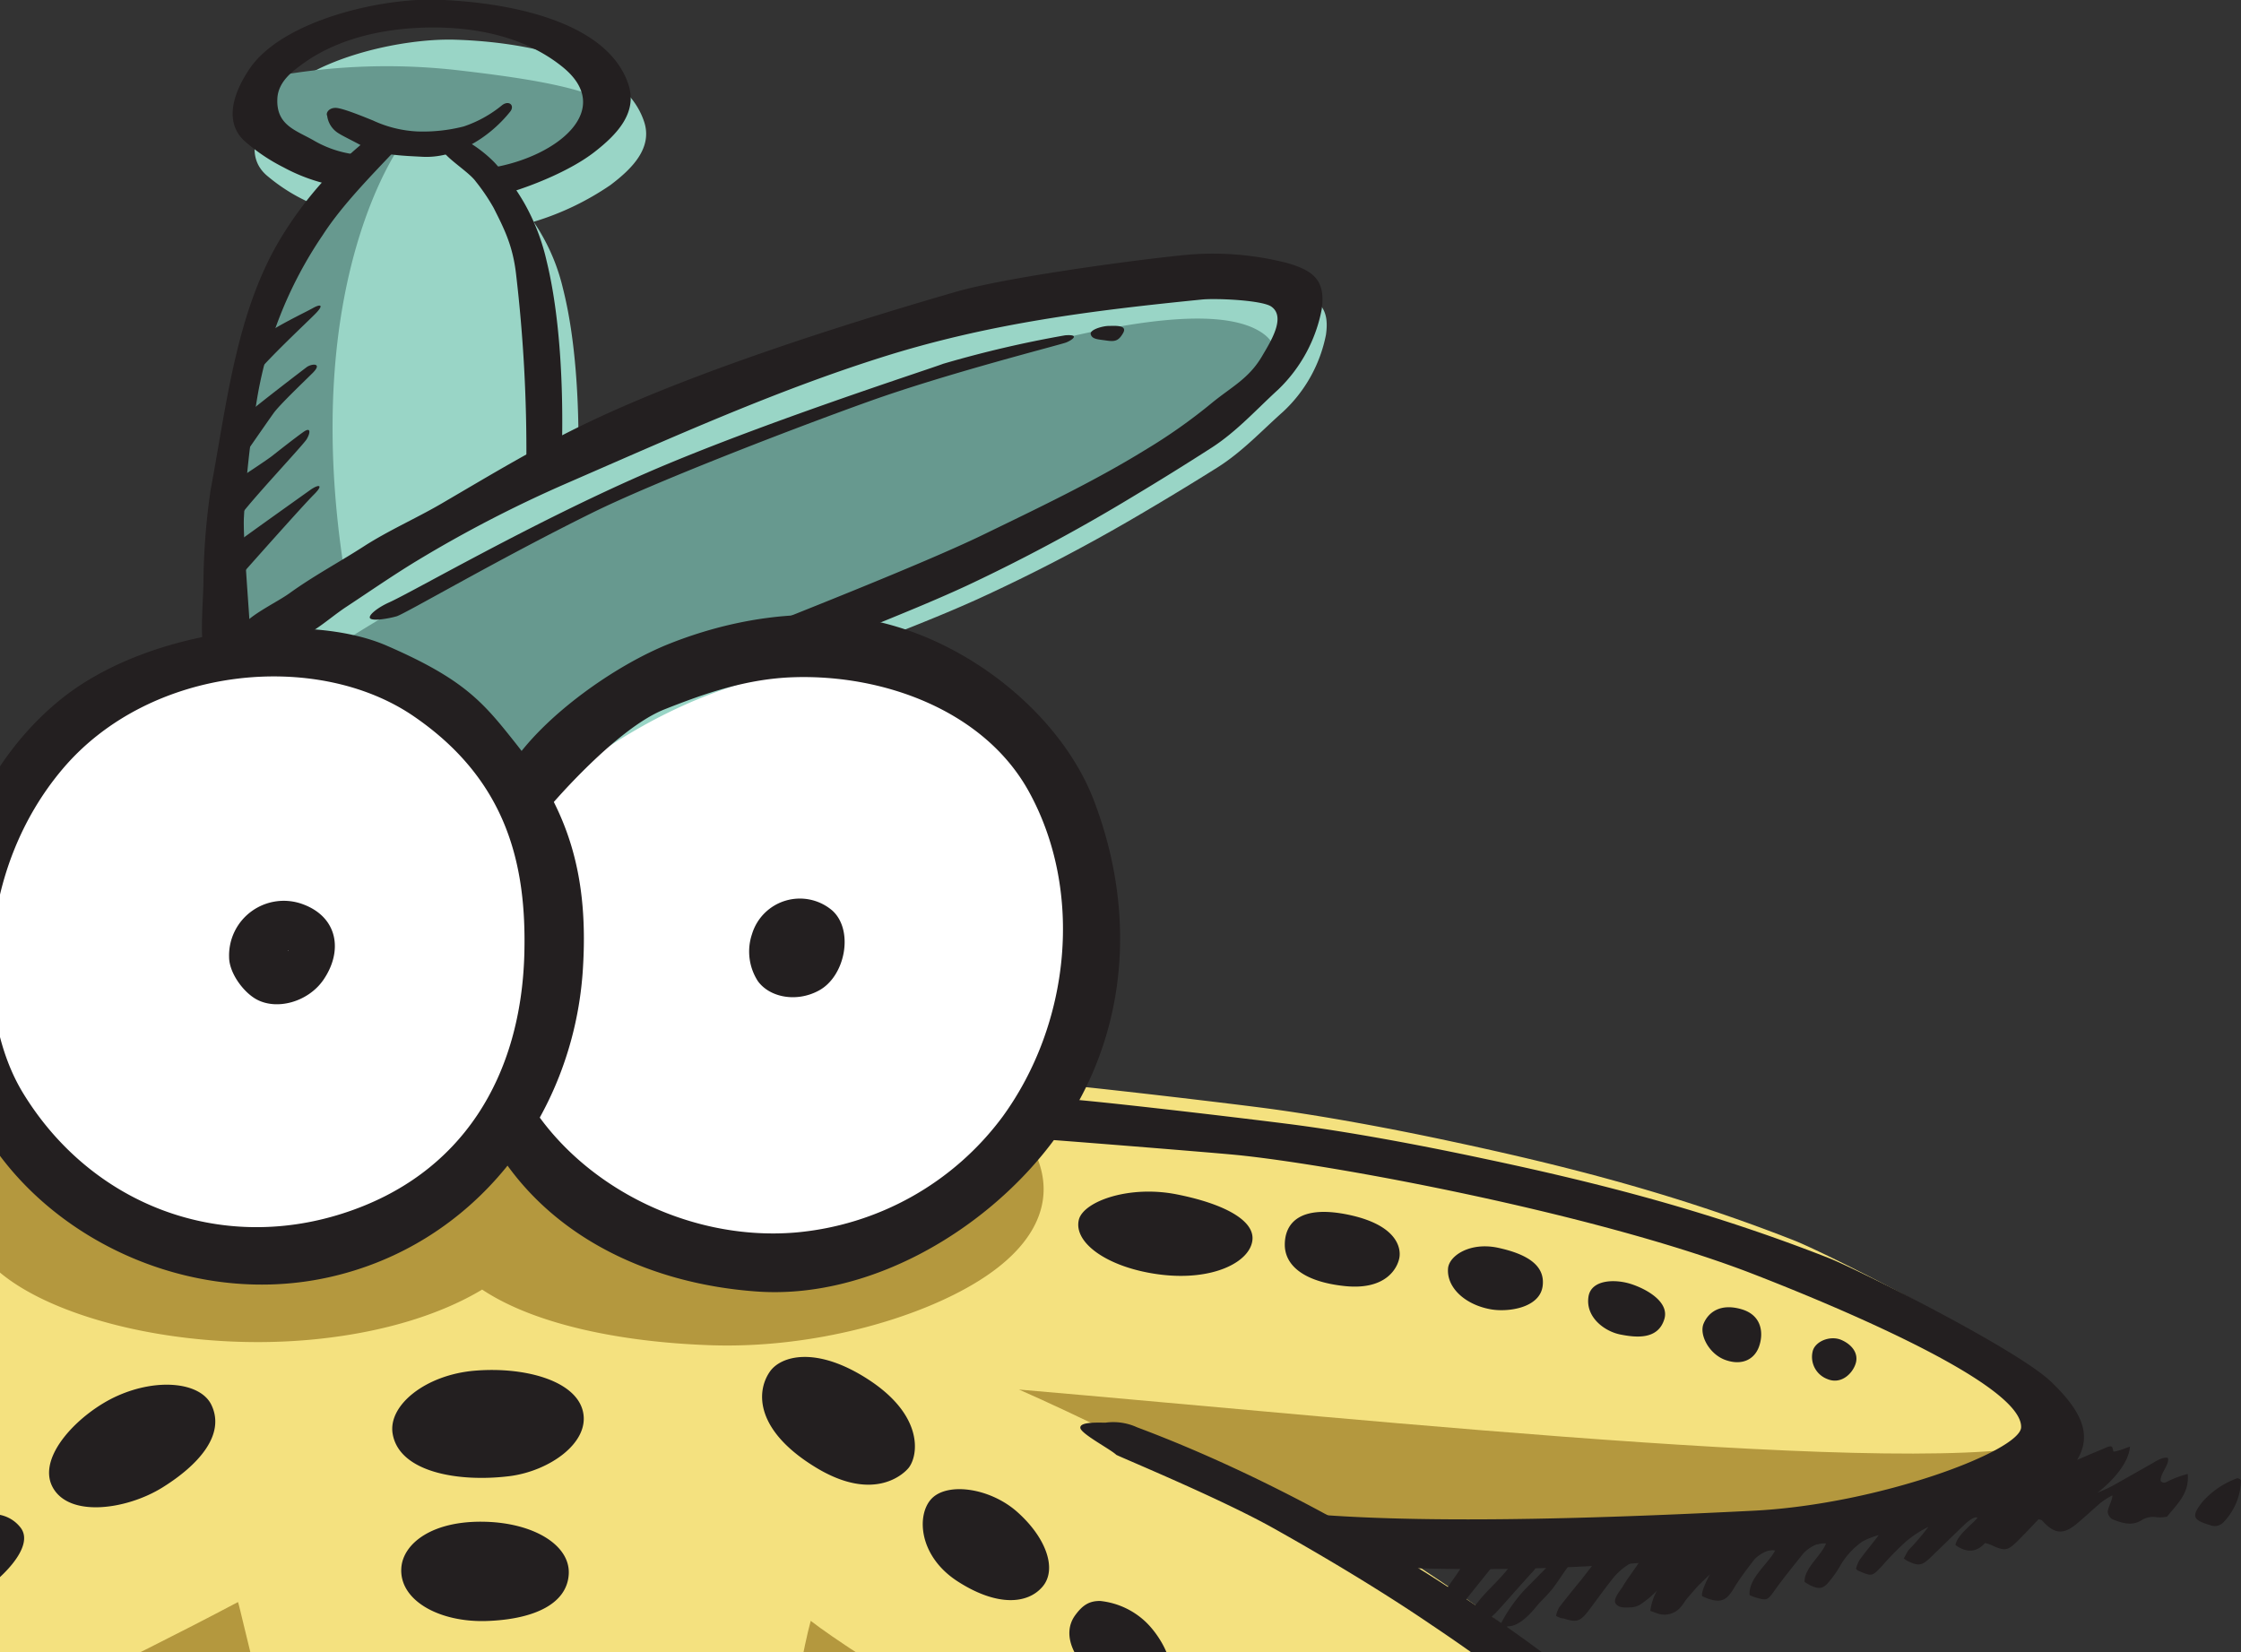 <svg xmlns="http://www.w3.org/2000/svg" fill="none" viewBox="0 0 217 160">
  <rect x="0" y="0" width="217" height="160" fill="#333333" stroke="none"/>
  <g clip-path="url(#a)">
    <path fill="#F4E17F" d="M99.913 104.81c1.478-.034 16.029 1.661 21.934 2.412 5.905.751 12.921 2.067 18.757 3.322 11.685 2.494 22.051 5.223 33.15 9.585 2.762 1.082 18.032 8.724 21.298 11.852 3.267 3.129 3.957 5.423 2.272 7.849-1.422 2.033-5.428 2.97-7.721 3.638-2.887.855-5.38 1.881-8.287 2.55a155.345 155.345 0 0 1-18.716 2.694 200.096 200.096 0 0 1-28.163 1.13 167.076 167.076 0 0 1 7.244 4.776 150.58 150.58 0 0 1 14.068 11.025c4.462 4.004 10.359 11.473 11.651 14.037 1.257 2.46 1.837 5.003.905 7.704-.836 2.432-2.569 3.838-4.918 4.823-3.929 1.654-11.947 2.64-16.416 2.412-12.652-.641-25.953-3.549-38.191-6.794-11.685-3.094-23.032-5.554-33.84-10.826-.801 3.115-1.609 5.995-1.968 7.132-.36 1.137-2.452 6.202-2.873 7.243a49.259 49.259 0 0 1-5.926 10.336c-2.348 3.246-4.979 6.953-8.142 9.427-3.453 2.701-7.1 4.761-12.48 4.072a15.218 15.218 0 0 1-6.96-2.639c-4.145-2.894-8.406-7.931-11.424-12.679a72.836 72.836 0 0 1-6.353-12.604c-.546-1.378-2.811-7.518-4.248-11.762-1.326.647-2.845 1.529-4.447 2.253-6.03 2.722-12.286 6.202-18.495 8.489-6.209 2.288-14.924 4.728-21.326 6.45-12.714 3.446-22.922 5.093-36.154 3.839-2.631-.249-7.887-1.696-10.11-3.274-2.363-1.667-2.584-3.989-2.072-6.167.593-2.68 2.942-5.892 4.482-8.179a85.32 85.32 0 0 1 5.304-6.705c7.092-8.559 16.457-15.76 25.739-21.837l.94-.607a102.49 102.49 0 0 1-35.754.496c-5.836-.958-10.919-1.474-16.354-3.852-2.376-1.04-5.573-3.514-6.16-6.202-.587-2.687.573-5.181 2.224-7.235a27.377 27.377 0 0 1 6.167-5.237c2.3-1.571 4.668-3.377 7.072-4.775a141.814 141.814 0 0 1 15.884-7.808c10.4-4.327 20.028-6.891 30.974-9.509 5.525-1.309 12.038-2.798 17.583-3.852 2.825-.531 13.44-2.37 16.23-2.715l103.62 5.712Z"/>
    <path fill="#B4983E" d="M98.725 109.262c-3.032-3.818-12.037-7.242-21.313-7.821a66.605 66.605 0 0 0-16.27 1.109c-4.33.827-9.952 2.66-13.17 4.596-.16-.103-.311-.206-.477-.303-2.88-1.75-4.517-2.756-11.444-4.19-7.113-1.502-21.298-.758-29.137 2.343-9.8 3.88-12.914 11.095-8.446 16.69 4.468 5.595 18.785 9.406 32.335 7.973 6.547-.689 11.989-2.44 15.884-4.782 5.035 3.349 13.322 5.085 22.1 5.388 9.917.345 20.097-2.536 26.036-6.264 6.637-4.155 8.032-9.53 3.902-14.739Z"/>
    <path fill="#fff" d="M104.333 77.936c-3.219-8.407-12.77-15.932-22.597-17.227-5.87-.642-11.807.2-17.266 2.446-4.585 1.805-10.552 5.85-13.964 10.102l-.504-.69c-3.06-3.844-4.786-6.001-12.134-9.22C30.326 60.04 15.29 61.68 6.977 68.51c-10.394 8.53-13.695 24.407-8.979 36.707 4.786 12.438 19.918 20.707 34.283 17.551a29.746 29.746 0 0 0 16.865-10.522c5.338 7.366 14.123 11.184 23.425 11.852 10.525.758 21.32-5.582 27.625-13.782 7.037-9.089 8.536-20.927 4.137-32.38Z"/>
    <path fill="#99D5C6" d="M78.262 64.816c5.256-2.35 10.974-4.342 16.381-6.788a170.895 170.895 0 0 0 15.843-8.269 291.394 291.394 0 0 0 7.445-4.52c2.369-1.503 4.227-3.515 6.319-5.375a13.81 13.81 0 0 0 4.144-7.442c.38-2.633-.691-3.584-3.377-4.307a29.466 29.466 0 0 0-8.564-.8c-2.762.159-17.542 1.985-22.922 3.501-10.594 2.99-24.655 7.332-34.717 11.963a73.77 73.77 0 0 0-2.804 1.378c.063-5.106-.248-11.315-1.498-16.221a19.21 19.21 0 0 0-2.114-5.306c-.224-.396-.468-.78-.732-1.151a26.85 26.85 0 0 0 7.438-3.556c2.114-1.592 4.144-3.624 3.246-6.202-2.072-6.05-11.865-7.683-18.287-7.876C38.73 3.68 29.27 5.788 26.196 10.33c-1.326 1.964-2.562 4.893-.255 6.753a17.364 17.364 0 0 0 3.55 2.302 22.319 22.319 0 0 0 3.625 1.426 34.458 34.458 0 0 0-3.812 5.017c-4.261 6.815-5.166 15.222-6.747 23.429a61.192 61.192 0 0 0-.69 8.559c0 1.006-.229 3.734-.118 5.16 0 .111 20.967-2.156 29.98 14.92 13.536-12.28 26.533-13.08 26.533-13.08Z"/>
    <path fill="#B4983E" d="M-70.897 181.203s-.463 5.03 3.204 7.318c3.667 2.288 44-8.69 90.74-33.386.56 1.536 10.422 48.987 23.833 52.129 8.108 1.902 18.916-10.247 24.29-17.372-1.83 6.402-13.288 26.978-23.834 25.607-19.102-2.488-29.765-37.501-29.765-37.501s-69.753 28.729-88.91 18.751c-10.54-5.486.442-15.546.442-15.546Zm145.734-3.673s2.292-15.546 3.667-20.576c8.246 6.401 65.532 41.614 92.114 28.803.919 10.061-13.75 11.432-27.956 9.606-17.935-2.294-57.287-12.321-67.826-17.833Zm23.833-42.972c11.457 5.031 30.242 15.091 30.242 15.091s59.579 3.205 71.037-10.515c-8.709 4.568-67.045-1.64-101.28-4.576Z"/>
    <path fill="#67998F" d="M32.212 62.769s23.833-15.091 35.29-18.75c11.458-3.66 45.829-17.379 54.559-11.887 8.729 5.492-24.697 21.975-40.305 28.59-17.438 2.963-26.333 8.917-31.188 18.048-3.045-7.325-10.56-15.084-18.356-16.001Zm-7.1-55.099a61.135 61.135 0 0 1 18.792-.917c7.072.8 11.685 1.599 14.662 2.97-.691 2.756-1.147 5.513-9.855 8-3.896-3.886-5.726-3.652-5.726-3.652l-3.895-.461s-10.262 13.21-5.732 41.84l-13.025 8.463s.228-19.894 4.358-32.47 8.018-14.175 8.018-14.175S25.886 15.78 24 11.556c-.953-2.06 1.112-3.886 1.112-3.886Z"/>
    <path fill="#231F20" d="M138.194 151.482c.076.035-1.658.111-1.658.111l1.202 1.261a5.519 5.519 0 0 0 2.348 1.026c.187-.372 1.153-1.626 1.381-2.067-.856-.034-3.204-.372-3.273-.331Zm-212.303 36.522a22.324 22.324 0 0 0 1.34 3.28 8.761 8.761 0 0 0 4.73 3.735c2.563.689 15.664.758 19.635.152 1.768-.138 13.032-1.709 16.803-2.364 1.236-.214 26.153-8.359 27.956-9.068 3.204-1.268 15.58-6.492 18.405-7.925.276-.145 2.673-.841 2.673-.841l2.762 5.107c.276.757 1.961 5.457 2.825 7.242 1.609 3.335 3.404 7.345 5.193 10.591 1.16 2.116 8.391 11.301 10.463 13.031.283.241 3.736 3.094 7.866 3.128 10.774.076 18.785-16.193 19.634-18.143.194-.441 7.28-13.148 8.018-15.16l2.942-4.197c1.941.806 40.312 12.073 44.566 13.031 3.833.868 22.3 4.244 26.934 4.458 3.715.179 15.808-.689 17.528-2.97 1.381-.806 3.667-5.375.345-10.061a91.37 91.37 0 0 0-8.053-9.392c-7.099-6.973-23.184-17.461-26.001-19.294l-1.948-2.97c.857 0 26.009-.428 26.934-.462 3.391-.117 7.728-.427 11.112-.565.864-.041 22.1-2.977 25.898-6.519.56-.289 4.752-.269 6.299-.324.545-.179 1.084-.454 2.348-.971 1.264-.517 1.436-.745 1.533 0 .09.082.38-.035.573-.083.194-.048.691-.248 1.043-.365-.103 1.585-1.713 3.369-3.149 4.458a13.324 13.324 0 0 0 1.72-.806c1.215-.689 2.437-1.378 3.646-2.067.373-.221 1.043-.627 1.45-.49.228.572-.78 1.537-.69 2.24.241.262.497.145.739 0a10.11 10.11 0 0 1 1.878-.689c.18 1.874-1.036 2.922-2.003 4.134-.32.065-.648.086-.973.062a2.077 2.077 0 0 0-1.534.311c-.953.565-1.885.234-2.797-.125a.966.966 0 0 1-.428-.627c-.083-.358.463-1.212.442-1.681a6.613 6.613 0 0 0-1.098.689c-.822.689-1.595 1.433-2.424 2.116-1.278 1.033-2.12.923-3.28-.366-.063-.068-.187-.075-.339-.137-.649.689-1.305 1.378-1.989 2.067-1.043 1.034-1.27 1.054-2.679.406a3.865 3.865 0 0 0-.525-.158c-.85.937-1.81.944-2.859.2.11-.917 1.616-2.012 2.127-2.639-.276-.255-1.174.558-1.292.689-1.125 1.075-2.23 2.163-3.356 3.245-.746.689-1.105.751-2.141.228-.09-.049-.18-.111-.345-.221.138-.262.276-.53.435-.792a23.892 23.892 0 0 0 1.947-2.281c-.758.375-1.47.837-2.12 1.378a26.941 26.941 0 0 0-2.362 2.405c-.98 1.027-.953 1.054-2.32.462-.049 0-.083-.069-.207-.18.07-.274.172-.54.303-.792.415-.613 1.271-1.626 1.893-2.467a7.054 7.054 0 0 0-1.603.634 7.416 7.416 0 0 0-2.175 2.419 9.996 9.996 0 0 1-1.022 1.447c-.566.689-.939.772-1.81.365-.193-.096-.372-.214-.566-.331-.062-1.33 1.651-2.57 2.072-3.728-.753-.193-1.83.503-2.272 1.061-.898 1.137-1.823 2.254-2.673 3.446-.739 1.02-.725 1.061-1.975.689-.145-.041-.283-.117-.476-.193-.132-1.64 1.809-3.025 2.465-4.314-.691-.206-1.706.476-2.072.944-.69.903-1.381 1.799-1.947 2.757-.691 1.144-1.25 1.378-2.5.944-.194-.069-.387-.166-.539-.228-.159-.454.746-2.108.746-2.108s-1.022.978-1.202 1.171c-.394.434-.773.882-1.146 1.33a5.35 5.35 0 0 1-.567.765 2.06 2.06 0 0 1-.96.56 2.065 2.065 0 0 1-1.111-.016c-.249-.082-.498-.179-.781-.282a5.466 5.466 0 0 1 .649-1.971 9.556 9.556 0 0 1-1.719 1.42 2.44 2.44 0 0 1-.753.213c-.532 0-1.147.111-1.506-.33s.422-1.289.691-1.737c.338-.606 1.278-1.833 1.657-2.46-.911 0-1.989.958-2.472 1.516-.38.441-.725.923-1.077 1.378-.518.689-1.009 1.378-1.54 2.067-.76.958-1.112 1.034-2.369.628-.097 0-.214 0-.311-.063a2.446 2.446 0 0 1-.38-.172c.058-.29.16-.569.304-.827a93.484 93.484 0 0 1 2.113-2.639c.159-.193.974-1.261 1.154-1.488-.891-.283-1.257 0-2.348.117-.436.544-1.188 1.757-1.665 2.329-.38.448-.794.868-1.201 1.289-.256.268-1.665 2.267-3.039 2.225a1.073 1.073 0 0 0-.55.869 1.061 1.061 0 0 0 .439.93c4.185 3.032 8.978 6.581 12.715 10.171 2.361 2.281 8.529 9.041 9.509 10.515 1.271 1.916 2.542 3.446 2.763 5.72.145 1.598-1.823 6.856-2.141 7.394a13.508 13.508 0 0 0 3.86-.724c-.269.882-1.761 1.675-2.32 2.281-.559.606-1.333 1.082-1.954 1.674-.622.593-1.444.91-1.872 1.847.414 0 1.616-.517 1.982-.544a8.422 8.422 0 0 1-1.188.896 83.803 83.803 0 0 1-3.087 2.191c-1.436.524-2.072 0-2.369-.806-.124-.331.235-.931.38-1.213-.877.565-2.258 2.067-3.702 2.067-.276-.234-1.146-.572-1.415-1.144.041-.344.069-.565.345-.758-.608.276-1.996 1.22-2.687 1.537l-1.381-.689c.339-1.185 1.927-1.592 2.528-2.557-.304-.296-.815-.034-1.105.152a6.197 6.197 0 0 0-1.747 1.337 4.056 4.056 0 0 1-1.458 1.192c-.738.434-1.54.779-2.306 1.164a1.392 1.392 0 0 1-1.06.179 1.378 1.378 0 0 1-.867-.633l.504-1.068-2.161 1.199-.27.179a2.26 2.26 0 0 1-2.99 0 1.535 1.535 0 0 1 .801-1.44c.863-.641 2.072-1.558 2.997-2.247a1.206 1.206 0 0 0-1.181-.42c-.69.399-1.913 1.302-2.576 1.764a.51.51 0 0 0-.166.393.602.602 0 0 1-.386.634c-.995.537-1.982 1.081-2.977 1.612a1.565 1.565 0 0 1-1.816-.344c.235-.924 1.277-1.151 1.63-1.944-.214-.351-.456-.069-.643 0-1.229.538-2.444 1.103-3.674 1.661-.98.441-1.947.689-2.831-.221-.035 0-.035-.096-.076-.234a28.214 28.214 0 0 1 2.072-2.232c-1.119-.069-1.83.558-2.632.944-.801.385-1.436.737-2.168 1.075a1.14 1.14 0 0 1-.948.076 1.12 1.12 0 0 1-.668-.676c.145-.896.905-1.295 1.478-1.84a11.077 11.077 0 0 0 1.637-1.75 4.207 4.207 0 0 0-.891.234c-1.43.738-2.839 1.523-4.275 2.254-.575.29-1.174.532-1.789.723a1.46 1.46 0 0 1-.787 0 .743.743 0 0 1-.556-.526.743.743 0 0 1 .21-.735c.691-.689 1.451-1.282 2.183-1.909.304-.255 1.733-1.061 2.258-1.481-1.476.381-2.89.97-4.199 1.75-.787.469-1.574.937-2.369 1.378a1.096 1.096 0 0 1-1.339.062c-.104-.586.269-.889.69-1.185l3.336-2.522c.261-.173.506-.369.732-.586a1.986 1.986 0 0 0-1.948.172 96.787 96.787 0 0 1-4.744 2.984 2.465 2.465 0 0 1-2.963-.055c.121-.276.274-.537.456-.779.539-.585 1.112-1.144 1.934-1.97-.294.046-.585.11-.871.193-1.733.744-3.453 1.509-5.186 2.253a6.494 6.494 0 0 1-2.024.51 1.397 1.397 0 0 1-1.043-.182 1.372 1.372 0 0 1-.607-.866c1.056-1.888 3.142-3.225 4.565-4.823.29-.324.076-.62-.173-.496-1.63.833-4.144 2.143-5.739 3.004-.76.407-1.381.765-2.162 1.206a4.827 4.827 0 0 1-.897-.324.938.938 0 0 1-.499-.788.937.937 0 0 1 .423-.831c1.381-.607.849-.869 1.381-1.378.38-.352.912-.579 1.202-.855.435-.324.324-.42.324-.42s-3.902 1.695-5.31 2.329a1.446 1.446 0 0 1-1.782-.262 7.068 7.068 0 0 0-.753-.641c.24-.509.52-1 .835-1.468-.939.097-2.362 1.075-3.135 1.489a1.913 1.913 0 0 1-2.23-.193 7.596 7.596 0 0 1-.643-.593c.339-.999 2.162-1.922 2.804-2.873a4.695 4.695 0 0 1-1.644.627c-.85.344-1.685.689-2.507 1.102-.573.276-1.112.621-1.685.944a3.871 3.871 0 0 1-1.927-1.116c.366-1.158 3.06-3.101 3.06-3.101s-1.63.689-1.94.848c-.906.475-1.79.992-2.694 1.461-.905.468-1.381.42-2.176-.283l-1.029-.923a.97.97 0 0 1 .47-.999c1.119-.931 2.949-2.268 4.068-3.191 0-.4-.297-.579-.574-.42a41.022 41.022 0 0 0-2.962 1.991 8.556 8.556 0 0 1-2.645 1.509 4.256 4.256 0 0 0-.808.428c-.69.062-1.002-.448-1.43-.745a.687.687 0 0 1-.055-1.095c.808-.689 1.644-1.379 2.465-2.068.332-.275 1.506-1.24 1.81-1.481 0-.565-1.07-.29-1.299-.152-1.54.882-3.17 1.971-4.661 2.929-.276.179-1.706 1.268-1.796 1.605-.766 2.867-4.565 10.151-5.766 11.887-.277.4-7.045 9.772-8.979 11.715-.946.958-5.87 5.512-7.03 6.057a11.886 11.886 0 0 1-6.872 1.22c-3.453-.435-5.753-.986-8.287-3.446-.58-.558-1.27-1.13-1.948-1.716-.42.331-1.975 1.785-2.382 2.116-.178.224-.42.387-.695.467a1.379 1.379 0 0 1-.838-.019 10.75 10.75 0 0 1 1.533-3.136c-.09-.379 0-.827-.38-.647-.539.248-1.727 1.033-2.251 1.302a1.877 1.877 0 0 1-1.651.214 2.12 2.12 0 0 1 .532-1.703 11.988 11.988 0 0 0 1.574-1.798c-.076-.496-.31-1.02-.69-.724-.566.407-1.817 1.337-2.397 1.716a.692.692 0 0 1-.58 0c-.138-.186-.276-.537-.186-.689a9.354 9.354 0 0 1 .932-1.495c.214-.303.815-.827 1.043-1.075-.076-.503-.11-.944-.69-1.11-.912.69-2.349 1.668-3.606 1.537-.117 0-.207-.207-.366-.365.732-1.013 1.754-2.247 2.521-3.308-.152-.262-.366-.448-.497-.689a1.88 1.88 0 0 0-.629.172c-.476.352-.939.69-1.443 1.11l-1.782-.172c.097-.738.69-1.068 1.043-1.565.352-.496 1.27-1.585 1.74-2.287a2.695 2.695 0 0 0-1.333.758 4.501 4.501 0 0 1-1.105.647 1.418 1.418 0 0 1-1.83-.399c.094-.272.212-.535.352-.786.27-.393 1.927-1.978 1.969-2.391-1.03-.496-1.195.875-1.492 1.061a10.52 10.52 0 0 1-1.74.848 2.854 2.854 0 0 1-.836 0 7.15 7.15 0 0 1 1.595-3.218c.242-.29.753-.579.947-.896.094-.4.145-.809.151-1.22a26.735 26.735 0 0 1-2.071 1.916 13.88 13.88 0 0 1-1.879.896c-.504-.386-.546-.503-.31-.82.939-1.303 1.878-2.605 2.762-3.921.062-.09.69-1.089.621-1.199-.165-.228-.925.151-1.415.882a8.291 8.291 0 0 1-3.716 2.481c0-.331-.09-.621 0-.8a62.376 62.376 0 0 1 1.727-2.715c.228-.351 1.38-1.729 1.712-2.17-.628.227-1.602 1.378-1.864 1.564-.263.186-.47.441-.774.689l-1.65.227a2.795 2.795 0 0 1 .69-2.232c.56-.724 1.154-1.42 1.727-2.13a9.23 9.23 0 0 0 .932-1.164.93.93 0 0 0-.304-1.22 30.605 30.605 0 0 0-2.603 2.653c-.332.358-.636.737-.967 1.096a.895.895 0 0 1-1.167.186c-.325-.173-.691-.317-1.092-.517 1.382-2.067 3.115-4.596 4.455-6.615-.38-.31-.767.454-1.036.751a90.67 90.67 0 0 0-1.699 1.922c-.69.807-1.333 1.668-2.548 1.716-.207 0-.373.379-.594.517a10.73 10.73 0 0 1-1.105.551 2.925 2.925 0 0 1 0-.916 9.852 9.852 0 0 1 1.595-2.757 21.968 21.968 0 0 0 2.431-3.293c-.974.461-2.687 2.405-3.342 3.135-1.382 1.571-2.798 3.128-4.144 4.713a9.307 9.307 0 0 1-2.763 1.985l-1.623-.29c.054-.264.133-.522.235-.771a19.275 19.275 0 0 1 2.845-3.501c.426-.488.76-1.048.988-1.654-.58.248-1.153.462-1.72.724-.393.179-.773.434-1.146.648a4.484 4.484 0 0 0-.69.861c-.615 1.378-1.782 2.253-2.763 3.301-.11.117-.27.2-.352.33a14.564 14.564 0 0 1-2.763 2.902 3.707 3.707 0 0 1-1.996 1.24c-.38.055-.69.448-1.146.744a2.773 2.773 0 0 1-.449-.551.896.896 0 0 1 .256-.875 272.071 272.071 0 0 0 2.817-3.522c.194-.248 1.23-1.426 1.382-1.681-.25-.358-1.382.689-1.575.848a26.844 26.844 0 0 0-1.948 1.681c-.856.806-1.678 1.654-2.513 2.481-.836.827-1.692 1.654-2.507 2.515a6.575 6.575 0 0 1-2.652 1.426 4.85 4.85 0 0 0-1.72.758c-.083.069-.373.062-.421 0-.049-.062-.214-.413-.152-.544.175-.333.393-.641.649-.917a28.321 28.321 0 0 1 3.584-3.693c.166-.131 1.381-1.199 1.499-1.378-.89.248-1.72.675-2.438 1.254-1.291 1.509-2.914 2.239-4.42 3.445-1.084.882-2.307 1.585-3.398 2.46a23.118 23.118 0 0 1-3.315 1.916 1.715 1.715 0 0 1-.587.262.747.747 0 0 1-.573-.11.588.588 0 0 1 0-.565 48.129 48.129 0 0 1 3.495-3.336 2.41 2.41 0 0 0-.691.228c-2.182 1.447-6.478 4.32-8.681 5.554-.097.055-.193.172-.276.158a1.097 1.097 0 0 1-.546-.199.464.464 0 0 1 .041-.428c.174-.201.366-.385.574-.551.193-.165.732-.496.904-.648-.069-.179-.462-.379-.538-.441a1.357 1.357 0 0 1-.228-.324l-2.328 1.565c-.69.461-3.045 1.557-4.378 2.639-.16.143-.36.237-.573.269a4.058 4.058 0 0 0-1.92.778 1.441 1.441 0 0 1-1.83-.248c1.112-.923 3.149-2.343 3.888-3.549a.575.575 0 0 0-.421.035 57.76 57.76 0 0 0-5.221 2.977 6.093 6.093 0 0 1-3.419 1.247.796.796 0 0 1-.497-.324.44.44 0 0 1 .103-.42c.746-.496 1.002-1.378 1.65-1.95.65-.572 1.327-1.089 1.983-1.64.235-.2 2.072-1.413 2.5-1.868a6.02 6.02 0 0 0-.843.152 43.657 43.657 0 0 0-6.788 3.569c-1.147.772-2.473 1.275-3.674 1.971-1.202.696-2.645.861-3.889 1.502a.436.436 0 0 1-.407-.131c-.076-.165-.124-.468 0-.565a78.694 78.694 0 0 1 2.707-2.536c.69-.606 1.147-1.013 1.844-1.605.159-.124 1.298-1.089 1.533-1.378a3.08 3.08 0 0 0-1.07.193 24.61 24.61 0 0 0-3.902 2.191 21.238 21.238 0 0 1-3.66 2.35c-.375.21-.733.45-1.07.716a5.573 5.573 0 0 1-1.97 1.048c-.759.186-1.38.723-2.271.689-.36 0-.746.331-1.243.579 0-.317-.138-.565-.056-.689.38-.516.793-1.006 1.237-1.468.628-.655 2.327-2.198 3.252-3.094a2.852 2.852 0 0 0-1.05.461c-1.063.517-2.976 1.689-4.04 2.199a1.829 1.829 0 0 1-.766.227 4.34 4.34 0 0 0-2.293.634c-.249.152-.51 0-.69-.22-.18-.221-.297-.648 0-.855.87-.599 1.76-2.364 2.575-3.073-.248.055-2.803 1.474-3.453 1.784-.525.235-.953.69-1.643.552-.207-.042-.477.206-.69.296-.344.158-.703.28-1.071.365a.642.642 0 0 1-.78-.413.97.97 0 0 1 .144-.731 11.917 11.917 0 0 1 2.556-2.639c.393-.275 1.098-1.02 1.657-1.509-.28.012-.556.06-.822.145a47.362 47.362 0 0 0-5.808 3.493c-.649.497-1.319.731-2.03.083a3.716 3.716 0 0 0-.504-.275c.752-1.172 1.96-1.799 2.92-2.681.96-.882 2.763-2.233 3.716-3.087 0-.462-.373-.372-.58-.476-.207-.103-.483-.213-.76-.33-.282.199-1.284.847-1.54 1.033-1.305.944-2.603 1.895-3.915 2.832-.347.266-.72.497-1.112.689a1.492 1.492 0 0 1-1.775-.344 7.928 7.928 0 0 1 1.637-1.557c1.112-1.013 5.242-4.376 5.242-4.376l-.152-.538a37.143 37.143 0 0 1-3.074 2.109c-1.505.524-1.505.517-2.852-.475.185-.253.398-.485.635-.69 1.264-.957 7.521-6.119 7.521-6.119v.021Zm220.728 10.984c.801.221 1.382-.248 1.989.055.739-.427 1.478-.847 2.203-1.288a13.672 13.672 0 0 0 1.513-1.02c-1.899-.6-3.44.889-5.705 2.232v.021Zm-4.834-43.888c.29.221.214.792.401.861.186.069.932-.813.994-.909.691-.924 2.327-2.35 3.011-3.384a15.073 15.073 0 0 0-1.713.062c-.607.779-2.009 2.502-2.672 3.349l-.021.021Zm3.377 2.46a15.426 15.426 0 0 1 2.424-3.563c.332-.351 1.961-1.963 2.272-2.329.131-.151-.69-.578-1.319.4-1.16 1.24-2.569 2.894-3.722 4.135-.055.062-.877.764-.912.951.2.096 1.002.22 1.278.392l-.021.014Zm-32.355 35.626c.124.048.241.131.31.11 1.112-.399 2.355-.723 3.454-1.137a4.46 4.46 0 0 0 1.008-.455c-.47-.131-1.734-.434-2.307-.592-.532.792-1.885 1.178-2.445 2.053l-.02.021Zm29.227 3.053c-.829-.207-1.672-.503-2.293-.152-.774.427-2.072 1.337-2.811 1.826a18.52 18.52 0 0 0 3.412-.813c.248-.09 1.284-.689 1.712-.882l-.02.021Zm-15.118 0a27.43 27.43 0 0 0 4.075-1.585c.062 0-.339-.159-.304-.324a3.886 3.886 0 0 0-1.381.055 6.603 6.603 0 0 0-2.369 1.854h-.021Zm9.082-.938c-.263-.42-1.306-.172-1.644 0a10.84 10.84 0 0 0-2.597 1.868 13.121 13.121 0 0 0 4.261-1.868h-.02Zm-46.361-11.659c-.691.517-1.844 1.495-2.763 2.212 1.167-.09 3.163-1.275 3.971-1.867-.22-.166-.987-.214-1.188-.345h-.02Zm2.63 3.446c.843 0 2.59-.834 3.288-1.255-1.091-.496-1.278-.785-3.267 1.275l-.02-.02Zm-12.852-7.491a11.1 11.1 0 0 0-2.134-.875c-.49.165-1.733 2.722-1.685 3.273.415-.255 3.246-2.115 3.82-2.398Zm23.702 9.53c.327.002.654-.03.974-.096.069 0 1.381-.496 1.43-.572-.111 0-.553-.29-.857-.441a14.93 14.93 0 0 0-1.547 1.075v.034Zm-2.866-2.026a6.578 6.578 0 0 0-.476-.489 3.831 3.831 0 0 0-.746.758c-.27.345-.173.517.325.248.082-.076.807-.517.897-.551v.034Zm116.659-43.867c0 .048.097.089.09.131a6.044 6.044 0 0 1-1.671 4.017 1.157 1.157 0 0 1-1.299.31c-1.719-.503-1.857-.861-.78-2.239a8.245 8.245 0 0 1 3.37-2.302c.069-.034.194.055.29.083ZM49.974 72.03c-3.142-3.962-4.924-6.201-12.486-9.488-7.762-3.404-23.24-1.716-31.768 5.313-10.698 8.779-14.096 25.117-9.227 37.782 4.931 12.804 20.504 21.314 35.29 18.061 14.158-3.114 23.613-15.525 24.635-29.493.656-9.371-1.354-15.766-6.444-22.174Zm.802 20.232c-.29 11.873-5.94 21.541-17.646 25.262-11.968 3.811-24.234-.903-30.815-11.542-4.834-7.773-4.468-21.837 3.778-31.553 8.501-10.013 24.696-11.474 34.026-5.03 8.937 6.146 10.864 14.256 10.657 22.863Z"/>
    <path fill="#231F20" d="M64.298 68.709c4.144-1.647 8.094-2.977 12.514-3.128 8.791-.297 18.48 3.259 22.79 11.025 5.387 9.73 4.013 22.56-2.528 31.54a27.979 27.979 0 0 1-8.809 7.746 28.032 28.032 0 0 1-11.219 3.458c-10.531.882-21.195-4.686-26.146-13.217-1.257-2.17-4.834 1.523-3.64 3.728 5.125 9.565 15.235 14.43 26.009 15.202 10.773.771 21.934-5.74 28.412-14.175 7.224-9.406 8.743-21.589 4.24-33.38-3.308-8.661-13.122-16.4-23.26-17.723-5.932-.771-12.19.317-17.755 2.516-5.263 2.067-12.28 6.994-15.47 11.893-.76 1.165 2.451 5.375 3.453 4.341-.049.007 6.568-7.883 11.409-9.826ZM27.875 92.084c.076.041.055-.154 0 0Z"/>
    <path fill="#231F20" d="M29.311 87.556a5.308 5.308 0 0 0-4.927.67 5.288 5.288 0 0 0-2.2 4.45c0 1.481 1.298 3.307 2.569 4.051 1.989 1.158 5.055.317 6.547-1.819 1.954-2.825 1.409-6.112-1.989-7.352Zm-1.436 4.527c.055-.152.076.041 0 0Zm49.317-.076h.034c-.048-.165-.062-.172-.034 0Zm.048.028v-.076a.305.305 0 0 0 0 .076Zm.414-.641h.112a.747.747 0 0 0-.133 0h.021Z"/>
    <path fill="#231F20" d="M80.59 88.169a4.84 4.84 0 0 0-7.77 2.28 5.281 5.281 0 0 0 .573 4.57c1.14 1.564 3.709 2.067 5.857.923 2.603-1.358 3.466-5.857 1.34-7.773ZM27.578 62.941c1.264-.523 1.72-1.192 2.859-1.943 1.14-.75 1.975-1.488 3.094-2.232 2.293-1.51 4.434-2.998 6.775-4.424a122.739 122.739 0 0 1 14.655-7.58c10.324-4.493 19.98-8.848 30.262-12.115 10.54-3.355 20.546-4.575 31.161-5.643 1.381-.138 5.843.062 6.727.689 1.45 1.027-.111 3.445-.919 4.823-1.277 2.157-2.921 2.93-4.834 4.493a52.843 52.843 0 0 1-6.492 4.576c-4.924 3.039-10.525 5.699-15.732 8.228-5.808 2.818-19.386 8.124-20.719 8.689-1.333.565 1.271 3.886 2.597 3.28 5.338-2.453 11.153-4.541 16.65-7.09a173.526 173.526 0 0 0 16.099-8.642 284.916 284.916 0 0 0 7.597-4.72c2.41-1.564 4.295-3.673 6.423-5.616a14.552 14.552 0 0 0 4.205-7.773c.38-2.756-.732-3.742-3.453-4.5a29.066 29.066 0 0 0-8.708-.834c-2.818.159-17.832 2.068-23.295 3.66-10.773 3.121-25.062 7.655-35.29 12.5-5.139 2.432-9.593 5.14-14.503 8.007-2.459 1.433-5.11 2.59-7.507 4.134-2.397 1.544-4.835 2.84-7.162 4.514-1.174.854-3.508 1.936-4.468 3.032-.629.689 1.685 2.756 2.762 2.28l1.216.207Zm92.204 48.905c9.164.917 34.068 5.513 49.344 11.28 5.387 2.068 26.734 10.523 26.582 15.091-.076 2.281-13.75 7.47-25.974 8.077-11.699.585-30.242 1.378-42.922.31-.884-.076 7.197 5.161 8.094 5.182 10.315.403 20.645.039 30.905-1.089 6.216-.62 12.811-1.337 18.896-2.722 2.963-.689 5.483-1.716 8.398-2.57 2.313-.689 6.36-1.627 7.797-3.68 1.699-2.446 1.001-4.769-2.293-7.925-3.294-3.156-18.743-10.873-21.506-11.969-11.229-4.403-21.692-7.16-33.488-9.647-5.898-1.261-12.963-2.598-18.944-3.356-5.98-.758-20.663-2.474-22.148-2.44-1.381 0-2.541 3.852-1.222 3.963-.035-.028 15.587 1.212 18.481 1.495Z"/>
    <path fill="#231F20" d="M108.097 140.884c.96.462 10.145 4.266 15.193 7.091 5.049 2.825 10.677 6.202 15.429 9.447a163.577 163.577 0 0 1 13.121 9.758 101.467 101.467 0 0 1 11.451 11.039c2.721 3.073 6.277 8.559 1.761 11.887-1.658 1.22-7.335 2.674-13.371 2.756-12.679.152-24.648-2.453-36.506-5.513-11.857-3.059-22.23-6.711-34.296-11.431a43.757 43.757 0 0 1-4.143-1.985c-2.03-1.054-3.101 3.445-1.064 4.5 11.36 5.884 23.364 8.455 35.747 11.714 12.382 3.26 25.794 6.202 38.57 6.857 4.503.234 12.604-.758 16.575-2.44 2.369-.999 4.144-2.418 4.966-4.872.939-2.756.352-5.299-.919-7.779-1.326-2.585-7.258-10.13-11.74-14.175a150.42 150.42 0 0 0-14.227-11.074c-9.862-6.891-22.307-13.871-34.531-18.447a5.537 5.537 0 0 0-3.059-.454c-.836 0-2.48-.083-2.445.496.035.579 2.956 2.095 3.488 2.625Zm-119.077-4.61c-.49.124-5.041 1.261-7.216 2.398-3.15 1.661-7.3 4.438-9.628 5.72-5.007 2.756-8.729 4.871-13.515 8-9.379 6.14-18.806 13.41-26.009 22.051-1.802 2.164-3.784 4.438-5.359 6.774-1.574 2.336-3.922 5.554-4.523 8.269-.484 2.198-.27 4.541 2.12 6.201 2.244 1.592 7.555 3.053 10.214 3.301 13.357 1.268 23.668-.413 36.5-3.873 6.463-1.743 15.262-4.189 21.54-6.518 6.277-2.329 12.583-5.816 18.646-8.573 2.072-.923 3.957-2.067 5.525-2.756.822-.344.449-3.928-.387-3.583-6.07 2.515-12.362 6.071-18.46 8.269-6.098 2.198-13.37 4.879-19.537 6.746-12.155 3.68-24.172 6.202-36.893 6.202-4.98 0-11.913-.228-13.516-3.776-1-2.205.063-4.018 1.105-5.995 1.257-2.385 4.013-5.203 5.615-7.36 3.19-4.293 6.216-6.967 10.118-10.591 3.902-3.625 9.144-7.284 13.522-10.516 9.738-7.208 24.289-15.89 28.315-17.261.498-.097 2.749-3.356 1.824-3.129Zm35.174-75.372c0-.937-.691-8.958-.574-10.826a98.578 98.578 0 0 1 1.188-10.936 39.839 39.839 0 0 1 6.45-16.386c1.886-2.922 4.773-5.83 7.218-8.42.89-.938-1.016-2.282-2.072-1.482a36.468 36.468 0 0 0-9.165 10.122c-4.33 7.119-5.248 15.905-6.85 24.511a65.596 65.596 0 0 0-.691 8.958c0 1.048-.228 3.907-.11 5.396.054.241 4.592-.076 4.606-.937Zm18.764-46.176c.656.854 2.534 2.026 3.121 2.86.64.8 1.216 1.65 1.72 2.542 1.043 2.068 1.858 3.666 2.175 6.436a146.573 146.573 0 0 1 .995 18.144c-.042 1.378 3.405-.29 3.453-1.681.117-5.513-.173-12.404-1.506-17.813a20.648 20.648 0 0 0-2.147-5.547 22.192 22.192 0 0 0-2.894-3.942 12.59 12.59 0 0 0-2.763-2.115c-.345-.159-2.154 1.116-2.154 1.116Z"/>
    <path fill="#231F20" d="M34.622 14.98a10.515 10.515 0 0 1-4.24-1.377c-1.748-1-3.668-1.482-3.523-4.087.09-1.653 1.575-2.68 2.266-3.197C32.73 3.604 37.564 2.66 41.956 2.66c4.393 0 8.978.978 12.487 3.797 5.152 4.134-.456 8.717-6.79 9.778-.545.09 1.216 2.55 1.741 2.391 2.583-.792 6.009-2.226 8.17-3.907 2.162-1.681 4.185-3.79 3.294-6.519C58.788 1.881 48.8.18 42.269-.027 36.852-.2 27.231 1.998 24.11 6.746c-1.381 2.068-2.61 5.113-.263 7.056a17.81 17.81 0 0 0 3.612 2.405 17.114 17.114 0 0 0 4.835 1.744c.207.069 2.327-2.97 2.327-2.97Z"/>
    <path fill="#231F20" d="M32.674 12.838c.47.324 1.63.861 2.376 1.288 1.56.903 4.047.958 5.843 1.055 3.038.172 6.333-1.654 8.508-4.37.47-.585-.097-1.136-.773-.633a11.748 11.748 0 0 1-3.723 2.067c-1.477.377-3 .54-4.523.483a11.45 11.45 0 0 1-4.268-1.062c-.69-.275-2.928-1.212-3.612-1.22-.684-.006-.967.518-.822.759a2.326 2.326 0 0 0 .994 1.633Zm-7.562 19.983c1.381-1.143 4.351-2.515 5.152-2.97.801-.454 1.147-.344.235.572-.912.917-4.468 4.231-5.843 5.947-1.374 1.716.456-3.549.456-3.549Zm-1.264 7.312c1.492-1.255 5.387-4.231 5.843-4.576.456-.345 1.61-.455.573.572-1.036 1.027-3.204 3.087-3.777 3.886-.574.8-3.668 5.265-3.668 5.265l1.03-5.147Zm-1.028 6.401s2.976-1.943 3.55-2.398c.572-.455 2.181-1.716 2.983-2.288.8-.572.69.11.338.69-.352.578-5.525 6.064-6.526 7.545-1.002 1.482-.346-3.549-.346-3.549Zm-.111 6.174c1.381-1.026 6.526-4.685 7.327-5.257.801-.572 1.381-.572.346.455-1.036 1.026-6.416 7.09-7.217 8-.802.91-.456-3.198-.456-3.198Zm15.007 5.61c2.341-1.061 13.75-7.663 24.745-12.459 10.994-4.796 27.383-10.06 28.874-10.633 3.88-1.137 7.82-2.058 11.803-2.756 1.485-.117.691.455.111.69-.581.233-11.458 2.969-19.13 5.719-7.673 2.749-20.767 7.82-26.7 10.742-9.047 4.459-18.218 9.834-19.02 10.061-.8.227-2.175.455-2.52.227-.345-.227.573-1.026 1.837-1.591Zm67.901-25.958c-.103-.448 1.181-.8 1.755-.8.573 0 1.837-.117 1.381.69-.456.806-.836.84-1.637.723-.801-.117-1.381-.117-1.499-.613Zm-1.146 85.736c.476-1.778 4.889-3.349 9.475-2.439 4.586.909 7.535 2.515 7.328 4.424-.228 2.136-3.819 3.962-8.861 3.349-5.041-.614-8.515-3.046-7.942-5.334Zm19.938 2.439c0-2.067 1.423-3.907 6.216-2.894 4.654.993 5.041 3.198 4.882 4.135-.159.937-1.222 3.204-5.345 2.756-4.123-.448-5.753-2.129-5.753-3.997Zm15.808 2.288c.104-1.226 2.141-2.591 4.89-1.984 2.749.606 4.51 1.681 4.275 3.659-.249 2.17-3.377 2.591-5.042 2.287-2.52-.454-4.275-2.136-4.123-3.962Zm13.598 2.743c.256-1.661 2.563-1.737 4.144-1.22 1.582.517 3.667 1.757 3.212 3.356-.601 2.067-2.763 1.826-4.282 1.523-1.52-.303-3.377-1.675-3.074-3.659Zm11.154 2.591c.456-1.068 1.602-1.978 3.66-1.378 2.058.599 2.141 2.439 1.685 3.659-.455 1.219-1.657 1.826-3.246 1.254-1.588-.572-2.562-2.467-2.099-3.535Zm10.573 2.632c.283-.937 1.72-1.488 2.763-1.034 1.043.455 1.685 1.317 1.381 2.288-.304.972-1.416 2.068-2.762 1.489a2.29 2.29 0 0 1-1.382-2.743Zm-64.538 26.33c1.561 1.523 3.322 4.762 1.754 6.25-1.699 1.613-4.047 1.027-6.374-.723-2.327-1.751-3.64-4.307-2.293-6.202.725-1.006 1.381-1.427 2.445-1.413a7.525 7.525 0 0 1 4.468 2.088Zm-20.815-11.976c-1.471 1.578-1.23 5.568 2.555 8 3.785 2.433 6.761 2.212 8.212.496 1.45-1.716.31-4.823-2.556-7.318-2.63-2.26-6.685-2.804-8.211-1.178Zm-2.176-3.039c.912-1.213 1.43-5.017-3.895-8.496-5.082-3.315-8.529-2.316-9.585-.765-1.382 2.019-1.299 5.754 4.468 9.261 5.767 3.507 8.667.462 9.012 0Zm-49.993-3.273c-.456-2.757 3.19-5.699 7.942-6.099 4.751-.399 9.779.917 10.483 3.942.705 3.025-3.26 5.788-7.12 6.271-4.89.606-10.677-.359-11.305-4.114Zm.842 12.989c.166-2.343 2.977-4.61 8.17-4.458 4.703.138 8.212 2.287 8.04 5.092-.174 2.805-3.247 4.341-7.888 4.514-4.64.172-8.55-1.999-8.322-5.148ZM20.45 136.005c-1.07-2.136-5.158-2.591-9.088-.833-3.591 1.598-7.866 5.864-6.264 8.841 1.602 2.977 7.183 2.17 10.622.034 3.44-2.136 6.18-5.106 4.73-8.042ZM1.97 147.899c-1.837-2.288-5.353-1.178-8.025.379-3.129 1.826-5.877 5.334-4.2 7.242 1.679 1.909 5.526.455 7.79-.916 2.266-1.371 5.982-4.775 4.435-6.705Z"/>
  </g>
  <defs>
    <clipPath id="a">
      <path fill="#fff" d="M0 0h317v218H0z" transform="translate(-100)"/>
    </clipPath>
  </defs>
</svg>
